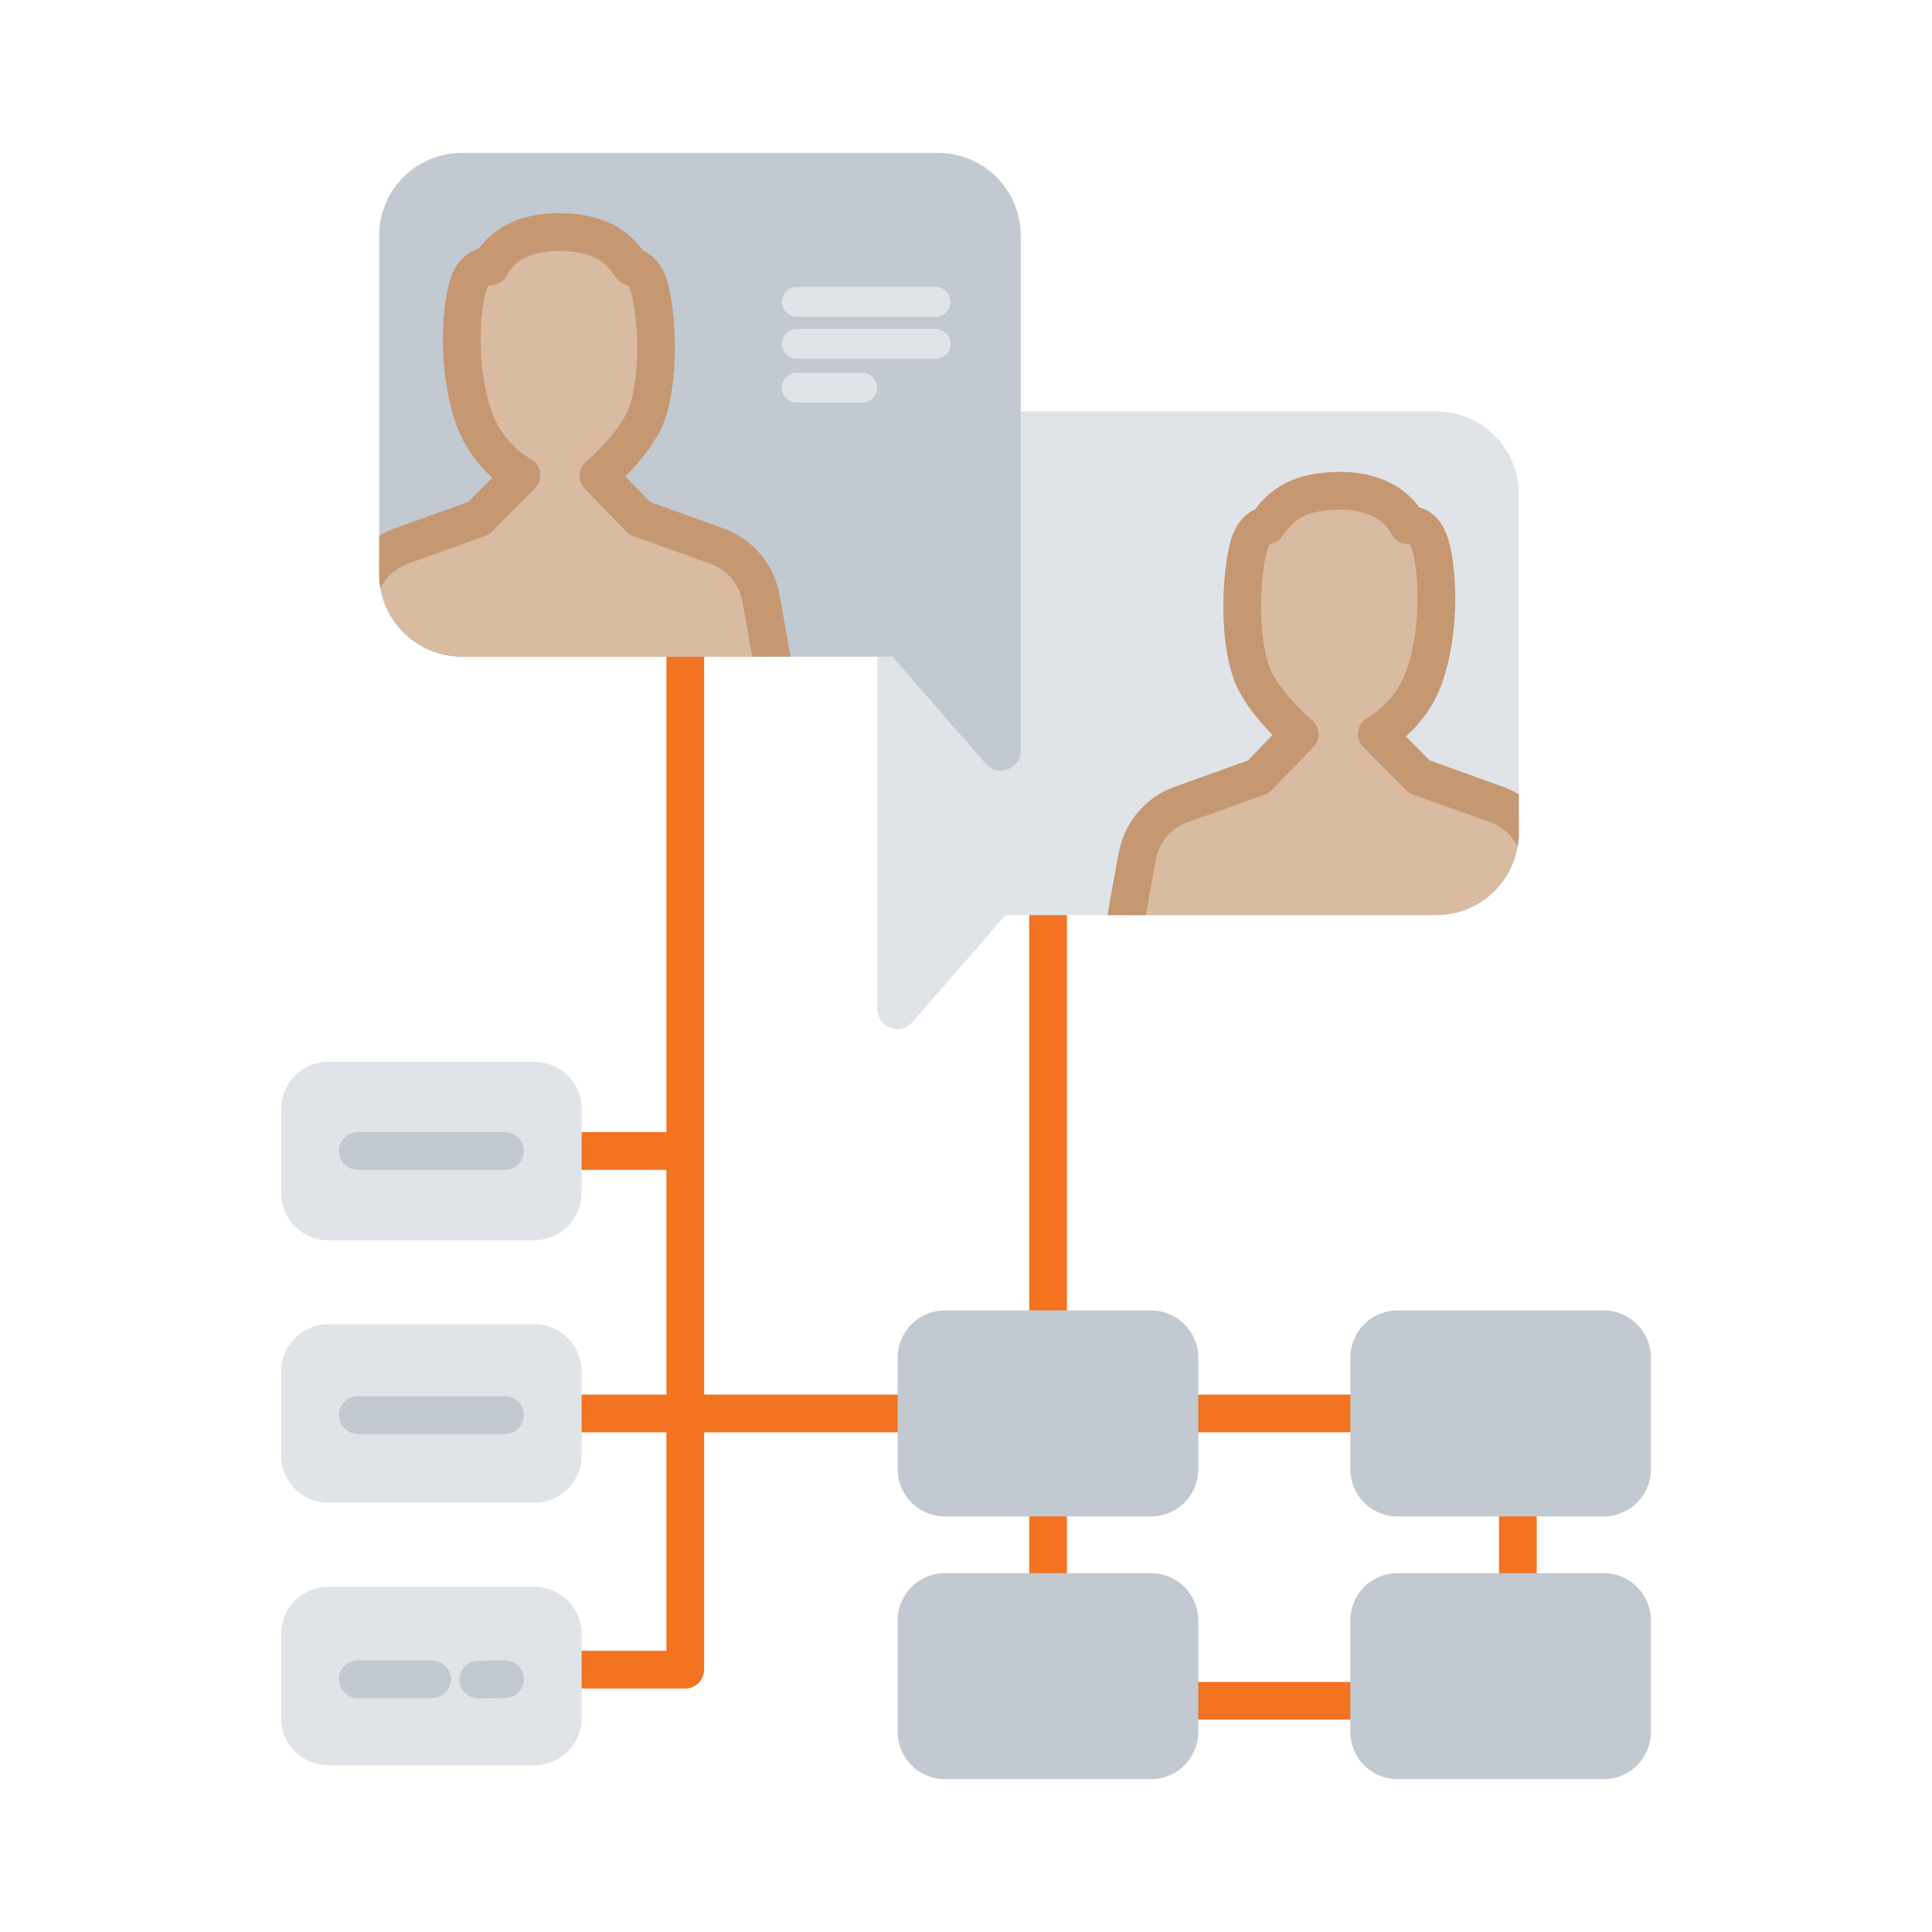 <?xml version="1.0" encoding="UTF-8"?>
<svg xmlns="http://www.w3.org/2000/svg" xmlns:xlink="http://www.w3.org/1999/xlink" id="Layer_1" data-name="Layer 1" viewBox="0 0 1024 1024">
  <defs>
    <style>.cls-1,.cls-2,.cls-5{fill:none;}.cls-2{stroke:#f37321;}.cls-2,.cls-5,.cls-7{stroke-linecap:round;stroke-linejoin:round;stroke-width:20px;}.cls-3{fill:#e0e4e8;}.cls-4{fill:#c2c9d1;}.cls-5{stroke:#c2c9d1;}.cls-6{clip-path:url(#clip-path);}.cls-7{fill:#d9bba1;stroke:#c59872;}.cls-8{clip-path:url(#clip-path-2);}</style>
    <clipPath id="clip-path">
      <path class="cls-1" d="M522.49,404.82,473,348.05H244.78A43.78,43.78,0,0,1,201,304.27h0V124.83a43.78,43.78,0,0,1,43.78-43.78H497.22A43.78,43.78,0,0,1,541,124.83h0v273a10.56,10.56,0,0,1-18.51,7Z"></path>
    </clipPath>
    <clipPath id="clip-path-2">
      <path class="cls-1" d="M483.51,541.82,533,485.05H761.22A43.78,43.78,0,0,0,805,441.27h0V261.83a43.78,43.78,0,0,0-43.78-43.78H508.78A43.78,43.78,0,0,0,465,261.83h0V534.88a10.56,10.56,0,0,0,18.51,6.94Z"></path>
    </clipPath>
  </defs>
  <polyline class="cls-2" points="363.2 231.35 363.2 884.95 228.6 884.95"></polyline>
  <polyline class="cls-2" points="228.6 749.15 804.5 749.15 804.5 901.45 555.5 901.45 555.5 348.45"></polyline>
  <path class="cls-3" d="M483.51,541.82,533,485.05H761.22A43.78,43.78,0,0,0,805,441.27h0V261.83a43.78,43.78,0,0,0-43.78-43.78H508.78A43.78,43.78,0,0,0,465,261.83h0V534.88a10.56,10.56,0,0,0,18.51,6.94Z"></path>
  <line class="cls-2" x1="228.6" y1="610.05" x2="363.1" y2="610.05"></line>
  <path class="cls-3" d="M271.75,562.75H283.3a25.07,25.07,0,0,1,25,25v44.6a25.14,25.14,0,0,1-25,25H174a25.07,25.07,0,0,1-25-25v-44.6a25.07,25.07,0,0,1,25-25h47"></path>
  <path class="cls-3" d="M283.3,796.45H174a25.07,25.07,0,0,1-25-25v-44.6a25.07,25.07,0,0,1,25-25H283.3a25.07,25.07,0,0,1,25,25v44.6A25.07,25.07,0,0,1,283.3,796.45Z"></path>
  <path class="cls-3" d="M283.3,935.65H174a25.07,25.07,0,0,1-25-25v-44.6a25.07,25.07,0,0,1,25-25H283.3a25.07,25.07,0,0,1,25,25v44.6A25.14,25.14,0,0,1,283.3,935.65Z"></path>
  <path class="cls-4" d="M610.1,803.75H500.8a25.07,25.07,0,0,1-25-25v-59.2a25.07,25.07,0,0,1,25-25H610.1a25.07,25.07,0,0,1,25,25v59.2a25,25,0,0,1-25,25Z"></path>
  <path class="cls-4" d="M850,803.75H740.7a25.07,25.07,0,0,1-25-25v-59.2a25.07,25.07,0,0,1,25-25H850a25.07,25.07,0,0,1,25,25v59.2a25,25,0,0,1-25,25Z"></path>
  <path class="cls-4" d="M610.1,943H500.8a25.07,25.07,0,0,1-25-25v-59.2a25.07,25.07,0,0,1,25-25H610.1a25.07,25.07,0,0,1,25,25V918A25.07,25.07,0,0,1,610.1,943Z"></path>
  <path class="cls-4" d="M850,943H740.7a25.07,25.07,0,0,1-25-25v-59.2a25.07,25.07,0,0,1,25-25H850a25.07,25.07,0,0,1,25,25V918A25.07,25.07,0,0,1,850,943Z"></path>
  <line class="cls-5" x1="189.65" y1="610.05" x2="267.65" y2="610.05"></line>
  <line class="cls-5" x1="189.65" y1="750.05" x2="267.65" y2="750.05"></line>
  <line class="cls-5" x1="253.5" y1="890.22" x2="267.65" y2="890.05"></line>
  <line class="cls-5" x1="189.65" y1="890.05" x2="229" y2="890.05"></line>
  <path class="cls-4" d="M522.49,404.82,473,348.05H244.78A43.78,43.78,0,0,1,201,304.27h0V124.83a43.78,43.78,0,0,1,43.78-43.78H497.22A43.78,43.78,0,0,1,541,124.83h0v273a10.56,10.56,0,0,1-18.51,7Z"></path>
  <path class="cls-3" d="M495.9,167.85H422.3a7.92,7.92,0,0,1-7.9-7.9h0a7.92,7.92,0,0,1,7.9-7.9h73.6a7.92,7.92,0,0,1,7.9,7.9h0A7.92,7.92,0,0,1,495.9,167.85Z"></path>
  <path class="cls-3" d="M495.9,190.15H422.3a7.92,7.92,0,0,1-7.9-7.9h0a7.92,7.92,0,0,1,7.9-7.9h73.6a7.92,7.92,0,0,1,7.9,7.9h0a7.84,7.84,0,0,1-7.78,7.9h-.12Z"></path>
  <path class="cls-3" d="M457,213.35H422.3a7.92,7.92,0,0,1-7.9-7.9h0a7.92,7.92,0,0,1,7.9-7.9H457a7.92,7.92,0,0,1,7.9,7.9h0a7.84,7.84,0,0,1-7.78,7.9H457Z"></path>
  <g class="cls-6">
    <path class="cls-7" d="M411.18,362.05a24,24,0,0,1-19.74,27.59,26.25,26.25,0,0,1-4.06.32c-20-.11-50.43-.27-91-.27-33.7,0-67.92.16-91,.27a24,24,0,0,1-24.11-23.85,26.24,26.24,0,0,1,.31-4.06c2.43-14.58,5.43-32.16,8.06-45.64a36,36,0,0,1,23.11-27l41-14.74,22.59-22.79c-11.64-6.48-20.8-18-25.12-30.28-9.21-26.16-7-58.65-2.89-70.91,3.84-11.27,11.58-9.48,11.58-9.48h0s7.36-18.75,37.37-18.22c17.37.53,28.64,5.06,37.38,18.43,3.1.37,6.75,3,8.91,9,4,11.06,7.41,48.43-1.54,71.07-7.46,16.39-24.84,30.61-24.84,30.61l21.86,22.64,41,14.74a35.87,35.87,0,0,1,23.12,27C405.76,330,408.76,347.5,411.18,362.05Z"></path>
  </g>
  <g class="cls-8">
    <path class="cls-7" d="M594.82,499.05a24,24,0,0,0,19.74,27.59,26.25,26.25,0,0,0,4.06.32c20-.11,50.43-.27,91-.27,33.7,0,67.92.16,91,.27a24,24,0,0,0,24.11-23.85,26.24,26.24,0,0,0-.31-4.06c-2.43-14.58-5.43-32.16-8.06-45.64a36,36,0,0,0-23.11-27l-41-14.74L729.75,389c11.64-6.48,20.8-18,25.12-30.28,9.21-26.16,7-58.65,2.89-70.91-3.84-11.27-11.58-9.48-11.58-9.48h0s-7.36-18.75-37.37-18.22c-17.37.53-28.64,5.06-37.38,18.43-3.1.37-6.75,3-8.91,8.95-4,11.06-7.41,48.43,1.54,71.07,7.37,16.32,24.75,30.54,24.75,30.54L667,411.69l-41,14.74a35.87,35.87,0,0,0-23.12,27C600.24,467,597.24,484.5,594.82,499.05Z"></path>
  </g>
</svg>
